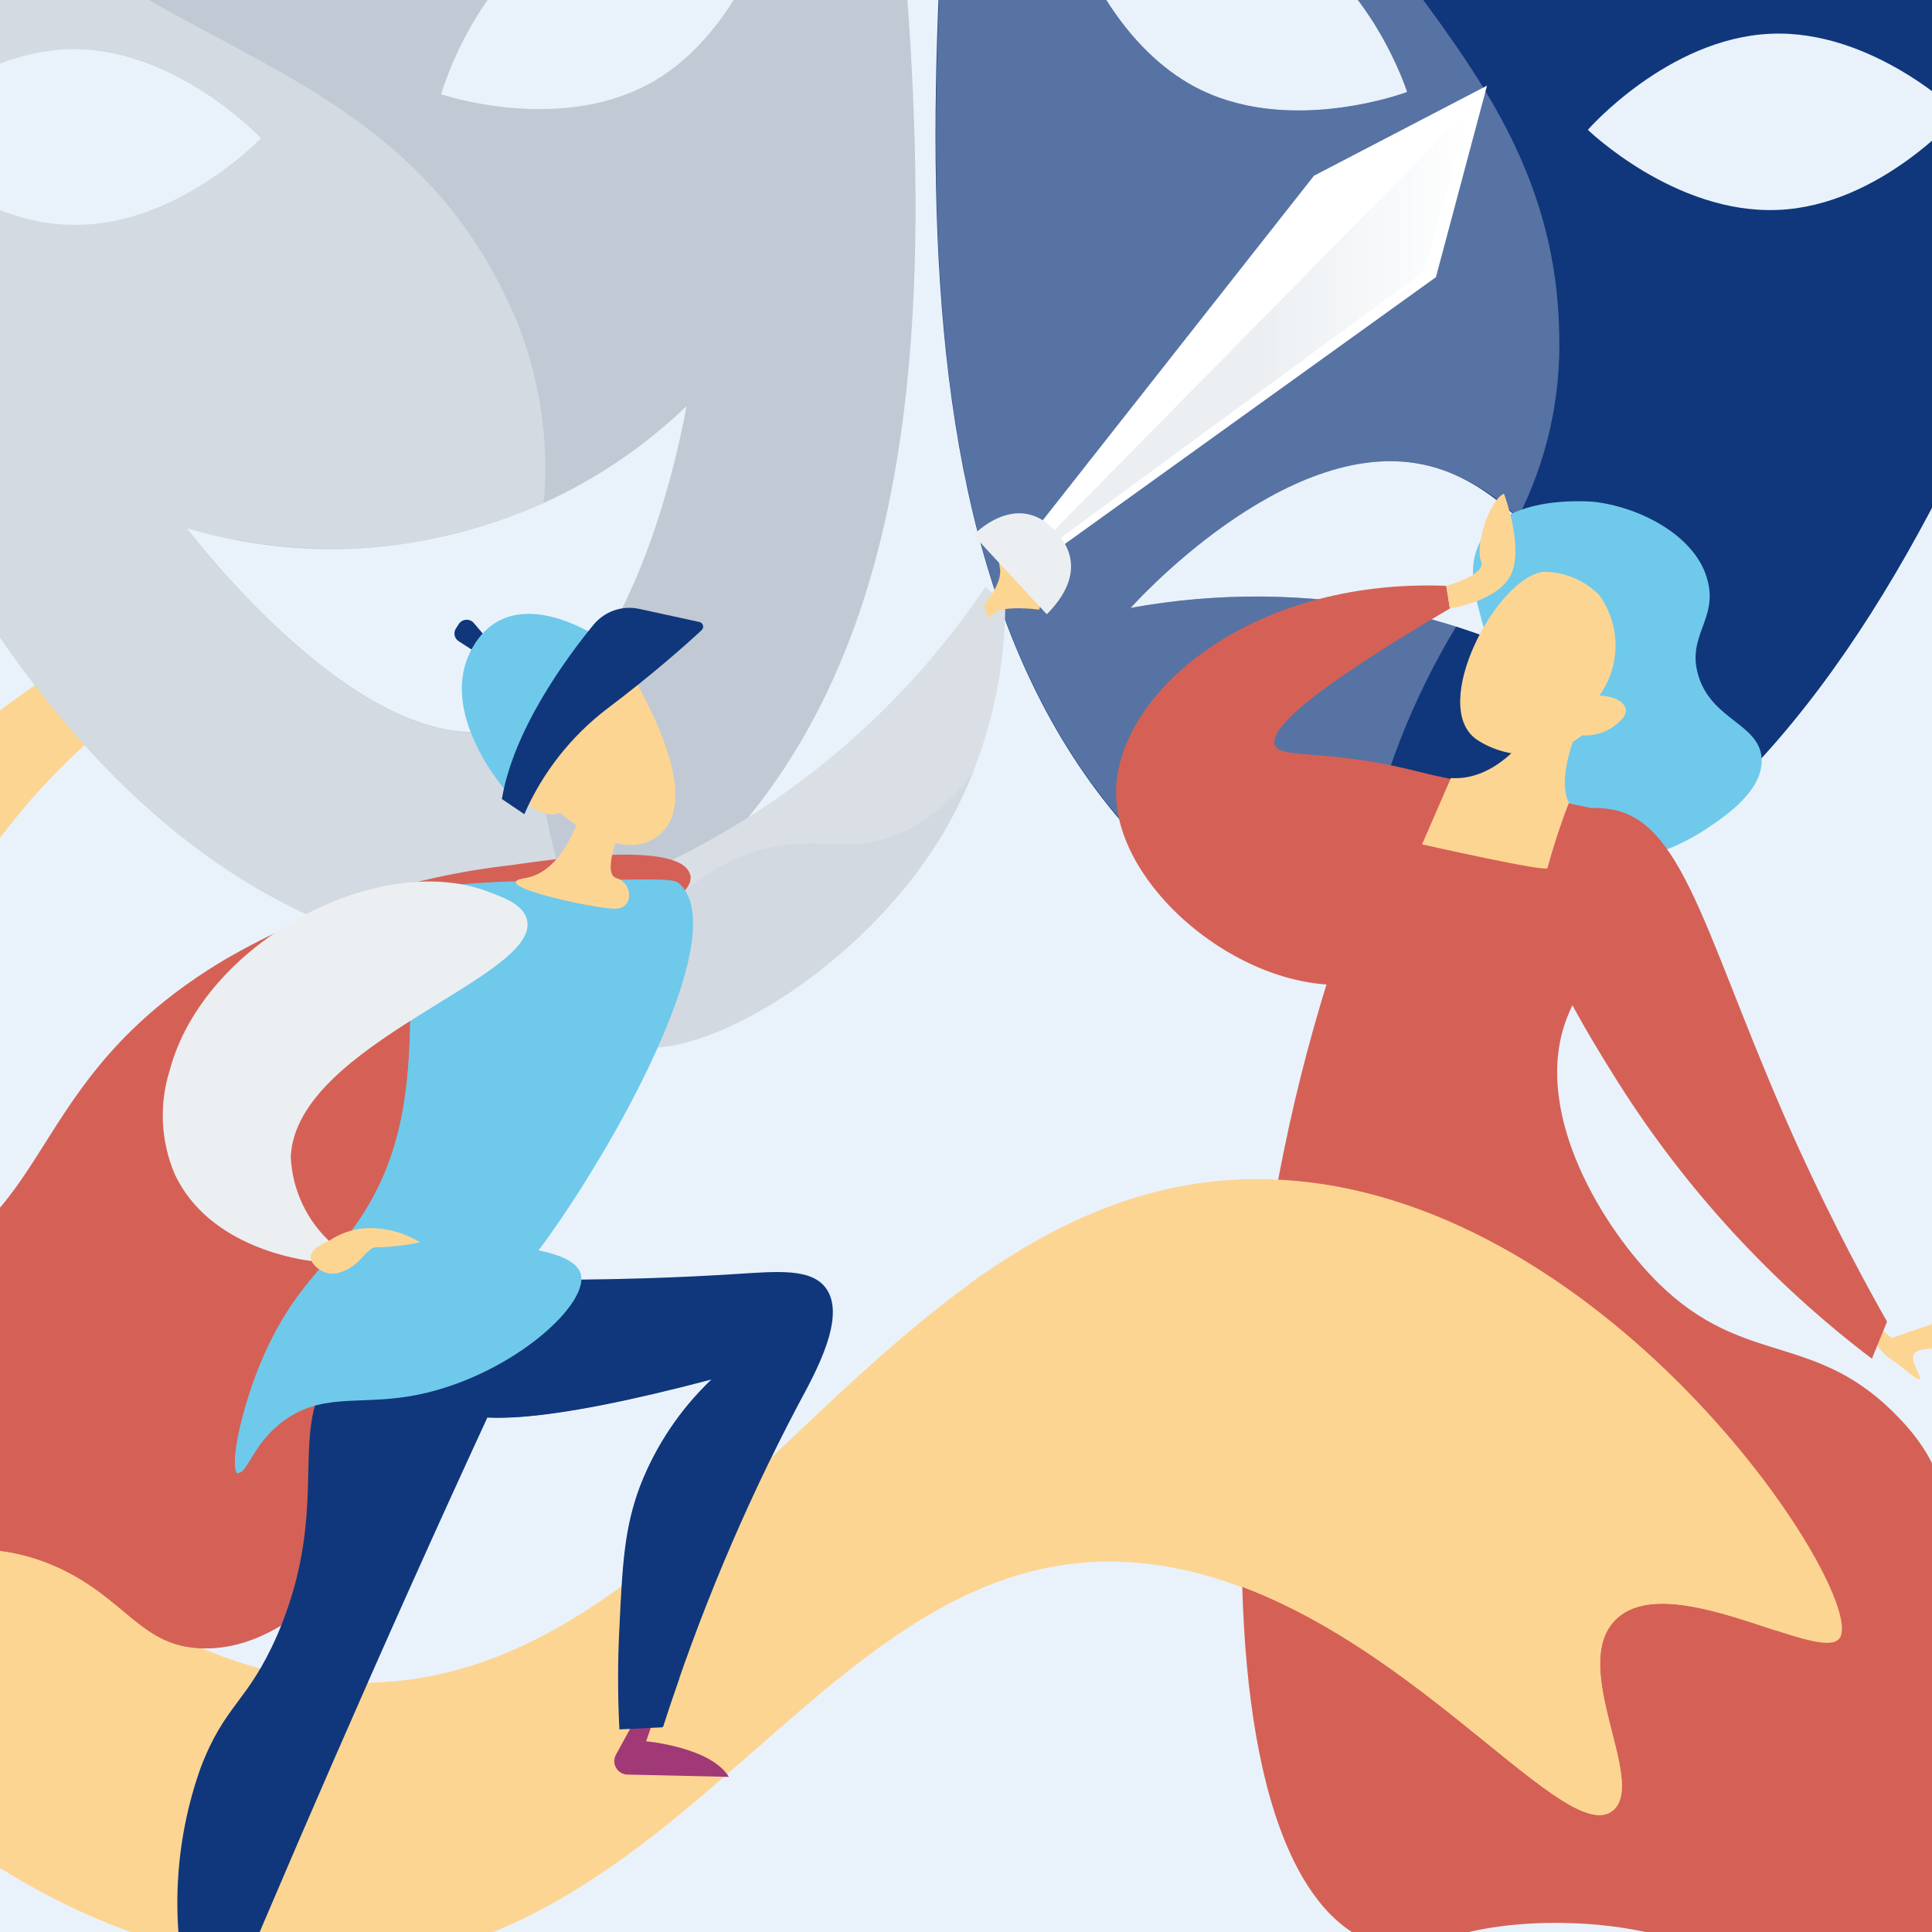<svg width="72" height="72" viewBox="0 0 72 72" fill="none" xmlns="http://www.w3.org/2000/svg">
<rect x="0" y="0" width="72" height="72" fill="#333333" stroke="none"/>
<g clip-path="url(#clip0_534_21423)">
<rect width="72" height="72" fill="#E9F2FB"/>
<path d="M4.373 23.693C-8.412 30.479 -14.489 44.315 -10.938 55.782C-7.782 65.99 2.726 73.463 12.218 73.284C26.098 73.026 31.022 56.505 43.212 58.338C51.766 59.619 58.244 69.075 60.12 67.486C61.372 66.405 58.48 62.174 60.184 60.406C62.145 58.373 67.85 62.067 68.559 61.072C69.654 59.519 60.163 44.745 47.801 43.993C32.525 43.062 26.233 64.386 11.803 62.604C4.709 61.709 -2.098 55.517 -3.895 47.959C-5.699 40.156 -2.198 31.567 5.131 26.148C4.881 25.317 4.63 24.494 4.373 23.693Z" fill="#FDD592"/>
<path d="M66.219 60.779C63.491 56.011 59.347 51.244 53.277 49.626C45.782 47.622 38.438 51.251 33.728 53.57C21.008 59.855 20.536 67.393 12.712 68.144C3.993 68.975 -4.181 60.456 -7.839 53.935C-9.681 50.653 -10.845 47.033 -11.26 43.291C-12.266 47.402 -12.155 51.707 -10.938 55.761C-7.782 65.968 2.727 73.441 12.218 73.262C26.098 73.004 31.022 56.484 43.212 58.316C51.766 59.597 58.244 69.053 60.12 67.464C61.373 66.383 58.481 62.153 60.184 60.385C61.43 59.096 64.193 60.113 66.219 60.779Z" fill="#FDD592"/>
<path d="M32.239 -15.011C32.096 -16.171 31.598 -17.259 30.812 -18.124C30.026 -18.989 28.992 -19.59 27.851 -19.843C21.055 -21.379 13.996 -21.318 7.228 -19.665C0.46 -18.012 -5.832 -14.812 -11.154 -10.315C-12.052 -9.566 -12.695 -8.556 -12.994 -7.425C-13.293 -6.293 -13.233 -5.097 -12.822 -4.002C-5.32 16.041 2.21 35.983 20.864 36.148C37.335 27.408 34.823 6.22 32.239 -15.011ZM2.776 8.381C-1.046 8.381 -4.132 5.06 -4.132 5.06C-4.132 5.06 -1.004 1.803 2.826 1.832C6.656 1.861 9.734 5.153 9.734 5.153C9.734 5.153 6.613 8.41 2.783 8.381H2.776ZM18.667 27.157C13.52 28.41 6.971 19.691 6.971 19.691C10.199 20.637 13.62 20.714 16.887 19.915C20.155 19.115 23.154 17.468 25.581 15.139C25.581 15.139 23.814 25.897 18.674 27.157H18.667ZM24.1 3.17C20.714 4.96 16.441 3.514 16.441 3.514C16.441 3.514 17.657 -0.831 21.043 -2.62C24.429 -4.41 28.702 -2.964 28.702 -2.964C28.702 -2.964 27.493 1.381 24.107 3.17H24.1Z" fill="#C1CAD4"/>
<g style="mix-blend-mode:soft-light" opacity="0.3">
<path d="M-11.712 -9.771C-11.761 -9.722 -11.806 -9.67 -11.848 -9.614C-12.493 -8.849 -12.923 -7.926 -13.093 -6.939C-13.263 -5.953 -13.167 -4.939 -12.814 -4.002C-5.312 16.041 2.218 35.983 20.872 36.148C21.223 35.961 21.588 35.761 21.895 35.568C21.394 34.303 20.975 33.007 20.643 31.688C20.227 30.046 19.97 28.368 19.877 26.677C19.502 26.9 19.097 27.069 18.674 27.178C13.528 28.431 6.978 19.713 6.978 19.713C10.22 20.596 13.628 20.675 16.906 19.942C18.063 19.654 19.188 19.251 20.264 18.739C20.506 16.025 19.982 13.297 18.753 10.865C13.742 0.694 2.469 2.054 -1.862 -7.524C-2.994 -10.09 -3.485 -12.893 -3.294 -15.691L-3.766 -15.434H-3.823L-4.26 -15.183L-4.346 -15.133L-4.775 -14.882L-4.869 -14.832L-5.291 -14.575C-5.32 -14.562 -5.346 -14.545 -5.37 -14.524L-5.806 -14.259C-6.271 -13.966 -6.737 -13.658 -7.238 -13.343L-7.309 -13.3L-7.639 -13.064L-7.832 -12.935L-8.133 -12.721L-8.362 -12.556L-8.634 -12.363L-8.891 -12.169L-9.142 -11.983L-9.414 -11.776L-9.657 -11.59L-9.951 -11.361L-10.165 -11.196L-10.502 -10.924L-10.674 -10.781L-11.182 -10.366C-11.304 -10.265 -11.411 -10.165 -11.518 -10.065L-11.712 -9.771ZM2.834 1.832C6.663 1.832 9.741 5.153 9.741 5.153C9.741 5.153 6.613 8.41 2.783 8.381C-1.046 8.353 -4.124 5.082 -4.124 5.082C-4.124 5.082 -0.996 1.803 2.834 1.832Z" fill="white"/>
</g>
<path d="M79.54 -11.346C74.066 -15.657 67.667 -18.638 60.845 -20.057C54.024 -21.475 46.966 -21.292 40.228 -19.521C39.092 -19.227 38.075 -18.587 37.319 -17.689C36.564 -16.791 36.107 -15.68 36.012 -14.51C34.165 6.8 32.39 28.066 49.147 36.226C67.758 35.417 74.622 15.21 81.422 -5.069C81.802 -6.181 81.824 -7.383 81.487 -8.509C81.149 -9.634 80.469 -10.626 79.54 -11.346ZM47.629 -2.542C51.072 -0.874 52.44 3.428 52.44 3.428C52.44 3.428 48.216 5.024 44.766 3.356C41.316 1.689 39.963 -2.621 39.963 -2.621C39.963 -2.621 44.186 -4.224 47.629 -2.542ZM51.924 22.733C48.697 22.091 45.377 22.064 42.139 22.655C42.139 22.655 47.865 16.212 53.048 17.315C58.23 18.417 60.922 26.563 60.922 26.563C58.2 24.733 55.157 23.433 51.953 22.733H51.924ZM66.24 7.823C62.411 7.981 59.175 4.838 59.175 4.838C59.175 4.838 62.139 1.438 65.968 1.259C69.798 1.08 73.026 4.244 73.026 4.244C73.026 4.244 70.084 7.666 66.262 7.823H66.24Z" fill="#10377C"/>
<g style="mix-blend-mode:soft-light" opacity="0.3">
<path d="M49.146 36.198C49.54 36.198 49.934 36.148 50.32 36.112C50.406 34.758 50.586 33.411 50.857 32.082C51.483 28.994 52.638 26.037 54.271 23.342C53.507 23.1 52.73 22.897 51.945 22.733C48.717 22.091 45.397 22.064 42.16 22.655C42.16 22.655 47.886 16.212 53.069 17.315C54.398 17.634 55.611 18.322 56.569 19.297C57.644 17.183 58.173 14.833 58.108 12.461C57.929 1.109 47.192 -2.492 47.407 -13C47.499 -15.804 48.273 -18.543 49.662 -20.981L49.125 -20.945H49.06L48.552 -20.909H48.452L47.965 -20.866H47.858L47.364 -20.816H47.271L46.763 -20.759C46.211 -20.695 45.653 -20.616 45.102 -20.53H45.023L44.615 -20.466L44.386 -20.423L44.028 -20.365L43.749 -20.315L43.42 -20.251L43.112 -20.194L42.797 -20.129L42.461 -20.058L42.167 -20L41.802 -19.914L41.537 -19.857L41.122 -19.757L40.9 -19.707L40.27 -19.549L39.841 -19.421L39.633 -19.342C39.361 -19.237 39.097 -19.11 38.846 -18.962C38.66 -18.854 38.48 -18.734 38.309 -18.605C38.134 -18.478 37.967 -18.342 37.808 -18.197L37.657 -18.046C36.893 -17.271 36.369 -16.292 36.147 -15.226C36.102 -15.009 36.071 -14.789 36.054 -14.567L35.968 -13.565C34.114 7.437 32.654 28.159 49.146 36.198ZM47.629 -2.542C51.072 -0.874 52.439 3.428 52.439 3.428C52.439 3.428 48.216 5.024 44.766 3.356C41.315 1.689 39.962 -2.621 39.962 -2.621C39.962 -2.621 44.186 -4.224 47.629 -2.542Z" fill="white"/>
</g>
<path d="M53.898 21.832L54.034 22.676C48.307 26.033 47.305 27.279 47.513 27.78C47.721 28.281 49.381 27.916 52.524 28.675C54.521 29.161 55.695 29.448 56.103 30.292C56.89 31.974 54.485 35.632 51.443 36.477C47.148 37.665 41.658 33.349 41.636 29.526C41.579 25.883 46.554 21.545 53.898 21.832Z" fill="#D56156"/>
<path d="M48.766 30.85C46.368 29.261 44.227 29.319 43.662 27.808C43.404 27.092 43.469 26.119 44.507 24.58C42.645 26.012 41.586 27.873 41.593 29.555C41.593 33.377 47.134 37.694 51.4 36.505C51.924 36.355 52.425 36.133 52.889 35.847C52.008 33.829 50.58 32.098 48.766 30.85Z" fill="#D56156"/>
<path d="M51.822 71.802L48.901 73.505L54.477 73.09L54.141 71.48L51.822 71.802Z" fill="#10377C"/>
<path d="M57.176 27.844C57.82 30.099 57.176 30.779 57.892 31.538C59.059 32.748 61.943 32.039 63.69 30.822C64.327 30.393 65.723 29.441 65.651 28.267C65.572 26.964 63.761 26.835 63.282 25.139C62.867 23.707 63.998 23.077 63.647 21.674C63.246 19.971 61.084 18.875 59.352 18.696C59.209 18.696 56.16 18.41 55.172 20.178C54.649 21.123 54.95 22.182 55.379 23.686C55.974 25.84 56.625 25.919 57.176 27.844Z" fill="#6FC9EB"/>
<path d="M52.495 28.703L59.71 30.199C60.077 30.988 60.283 31.842 60.318 32.712C60.397 35.21 58.887 36.377 58.293 38.224C57.205 41.609 59.724 45.761 61.815 47.83C65.043 50.994 67.663 49.583 70.769 52.84C72.709 54.859 72.258 56.004 74.091 59.934C77.849 67.972 82.802 69.74 81.914 72.21C80.969 74.837 74.541 75.123 70.934 74.758C65.243 74.186 63.776 71.702 58.049 71.659C53.533 71.659 53.039 73.148 51.099 72.375C45.1 69.962 45.637 53.549 47.856 42.84C48.855 37.966 50.411 33.222 52.495 28.703Z" fill="#D56156"/>
<path d="M65.588 62.303C62.295 62.496 61.844 67.5 58.251 68.029C53.434 68.745 48.702 60.671 48.487 60.292C47.482 58.532 46.757 56.627 46.34 54.644C45.975 62.854 47.056 70.671 51.064 72.281C52.997 73.062 53.498 71.566 58.015 71.566C63.784 71.609 65.23 74.092 70.899 74.665C74.478 75.03 80.92 74.744 81.88 72.117C81.961 71.888 81.995 71.644 81.98 71.401C79.508 71.367 77.082 70.736 74.908 69.561C69.954 66.827 68.809 62.117 65.588 62.303Z" fill="#D56156"/>
<path d="M70.498 49.863C70.498 49.863 73.891 48.696 74.313 48.51C74.736 48.324 72.796 50.213 71.944 50.264C71.092 50.314 71.228 50.586 71.5 51.194C71.772 51.803 70.913 50.915 70.498 50.679C70.226 50.501 70.006 50.254 69.861 49.963V49.34L70.498 49.863Z" fill="#FDD592"/>
<path d="M69.76 50.636L70.325 49.254C69.567 47.923 68.35 45.675 67.04 42.812C63.654 35.367 62.86 30.643 60.075 30.171C59.59 30.072 59.088 30.094 58.614 30.235C58.139 30.376 57.707 30.632 57.355 30.98C55.702 32.998 58.858 38.03 60.333 40.385C62.84 44.336 66.032 47.807 69.76 50.636Z" fill="#D56156"/>
<path d="M56.891 27.436C56.891 27.436 55.746 29.111 54.071 28.996L52.997 31.466C52.997 31.466 57.7 32.532 57.671 32.346C57.895 31.519 58.162 30.704 58.473 29.905C58.473 29.905 57.958 29.247 58.795 27.15L56.891 27.436Z" fill="#FDD592"/>
<path d="M58.972 27.401C58.414 27.838 57.733 28.089 57.025 28.117C56.317 28.145 55.618 27.95 55.028 27.558C53.231 26.298 55.801 21.474 57.54 21.309C57.925 21.311 58.305 21.389 58.659 21.539C59.013 21.689 59.333 21.907 59.602 22.182C59.995 22.727 60.206 23.382 60.206 24.054C60.206 24.726 59.995 25.381 59.602 25.926C60.146 25.926 60.554 26.169 60.597 26.449C60.64 26.728 60.11 27.114 59.988 27.164C59.682 27.346 59.327 27.429 58.972 27.401Z" fill="#FDD592"/>
<path d="M56.046 18.395C56.046 18.395 56.762 20.264 56.346 21.33C55.931 22.397 54.034 22.676 54.034 22.676L53.898 21.831C53.898 21.831 55.416 21.423 55.194 20.908C54.972 20.393 55.466 18.682 56.046 18.395Z" fill="#FDD592"/>
<path d="M36.726 21.867C33.377 26.847 28.608 30.705 23.039 32.941C21.866 36.634 22.216 38.087 22.925 38.667C24.908 40.271 31.822 36.641 35.158 31.044C36.652 28.471 37.447 25.551 37.463 22.576L36.726 21.867Z" fill="#DADFE5"/>
<path d="M36.684 22.497C36.684 22.497 37.399 21.738 37.256 21.123C37.113 20.507 37.829 20.636 38.401 21.402C38.561 21.577 38.675 21.789 38.732 22.019C38.79 22.249 38.789 22.489 38.731 22.719C38.731 22.719 37.299 22.526 37.013 22.891C36.727 23.256 36.684 22.497 36.684 22.497Z" fill="#FDD592"/>
<path d="M38.438 19.927L48.968 6.549L55.417 3.192L53.513 10.329L39.247 20.586L38.438 19.927Z" fill="white"/>
<path d="M54.844 3.965L39.046 20.006L39.247 20.257L53.055 10.121L54.844 3.965Z" fill="url(#paint0_linear_534_21423)"/>
<path d="M36.276 19.942C36.276 19.942 37.829 18.288 39.246 19.698C40.664 21.108 39.454 22.447 39.01 22.891L36.276 19.942Z" fill="url(#paint1_linear_534_21423)"/>
<g style="mix-blend-mode:multiply" opacity="0.3">
<path d="M33.291 31.158C31.702 31.745 30.686 31.251 29.039 31.523C27.157 31.831 24.744 33.077 22.282 37.035C22.266 37.336 22.316 37.638 22.427 37.918C22.538 38.198 22.709 38.451 22.926 38.66C24.909 40.263 31.824 36.634 35.16 31.037C35.597 30.297 35.975 29.524 36.291 28.725C35.563 29.823 34.516 30.673 33.291 31.158Z" fill="#C1CAD4"/>
</g>
<path d="M17.671 23.234C17.638 23.191 17.596 23.157 17.547 23.132C17.499 23.108 17.445 23.096 17.392 23.096C17.337 23.096 17.284 23.108 17.236 23.132C17.187 23.157 17.145 23.191 17.112 23.234L16.991 23.42C16.966 23.459 16.949 23.502 16.941 23.547C16.932 23.592 16.933 23.638 16.943 23.683C16.953 23.727 16.972 23.77 16.999 23.807C17.025 23.844 17.059 23.876 17.098 23.9L17.878 24.401L18.372 24.058L17.671 23.234Z" fill="#10377C"/>
<path d="M24.502 63.67L24.079 64.894C24.079 64.894 26.477 65.102 27.164 66.219L23.371 66.133C23.288 66.129 23.208 66.105 23.137 66.062C23.066 66.02 23.006 65.961 22.964 65.89C22.922 65.819 22.897 65.739 22.893 65.656C22.889 65.574 22.906 65.492 22.941 65.417L23.757 63.928L24.502 63.67Z" fill="url(#paint2_linear_534_21423)"/>
<path d="M19.232 47.686C22.754 47.722 25.524 47.6 27.421 47.479C28.995 47.378 30.22 47.264 30.771 47.994C31.572 49.061 30.377 51.179 29.726 52.389C27.709 56.219 26.032 60.219 24.715 64.343L23.104 64.422C23.039 63.153 23.039 61.882 23.104 60.614C23.219 58.259 23.291 56.913 23.87 55.367C24.455 53.855 25.369 52.493 26.547 51.38C20.372 53.031 16.994 53.27 16.412 52.096C15.987 51.294 16.927 49.824 19.232 47.686Z" fill="#10377C"/>
<path d="M25.031 56.075C26.04 54.458 28.123 53.928 28.738 51.516C28.96 50.635 29.254 49.44 28.674 48.903C27.4 47.729 23.835 51.501 20.285 50.485C19.382 50.207 18.572 49.687 17.944 48.982C16.591 50.413 16.076 51.494 16.391 52.124C16.968 53.274 20.347 53.036 26.527 51.408C25.349 52.522 24.434 53.884 23.849 55.395C23.27 56.942 23.198 58.259 23.084 60.642C23.018 61.911 23.018 63.182 23.084 64.45L24.694 64.372C24.895 63.749 25.102 63.148 25.31 62.568C23.964 59.146 24.308 57.228 25.031 56.075Z" fill="#10377C"/>
<path d="M13.112 58.187C12.504 58.903 10.385 61.465 7.6 61.422C5.231 61.422 4.694 59.504 2.01 58.345C-2.815 56.269 -5.864 60.334 -10.223 58.667C-14.267 57.135 -16.995 51.645 -15.656 49.361C-14.318 47.078 -9.65 49.204 -4.067 47.572C2.239 45.732 0.628 40.356 8.416 35.739C11.687 33.85 15.314 32.658 19.068 32.239C20.556 32.024 25.259 31.337 25.703 32.547C26.147 33.757 20.879 34.966 17.736 39.633C13.355 46.133 18.116 52.181 13.112 58.187Z" fill="#D56156"/>
<path d="M17.879 33.714C15.811 35.017 15.589 36.448 12.103 39.032C8.381 41.803 7.457 41.044 4.766 43.163C0.056 46.878 1.523 50.321 -2.607 52.89C-2.915 53.084 -7.618 55.911 -12.414 53.699C-13.82 53.048 -15.049 52.066 -15.993 50.836C-15.993 53.477 -13.545 57.414 -10.216 58.674C-5.835 60.342 -2.808 56.276 2.017 58.352C4.701 59.512 5.238 61.401 7.607 61.43C10.392 61.473 12.511 58.917 13.119 58.194C18.13 52.189 13.363 46.14 17.743 39.634C20.836 35.031 26.04 33.907 25.724 32.604C21.888 31.996 19.468 32.755 17.879 33.714Z" fill="#D56156"/>
<path d="M19.855 49.19C17.827 53.513 15.813 57.937 13.814 62.461C12.005 66.555 10.256 70.611 8.567 74.629L7.035 74.465C6.343 71.619 6.497 68.634 7.479 65.875C8.395 63.477 9.225 63.47 10.342 60.914C12.439 56.004 10.585 53.219 12.489 50.943C13.456 49.819 15.396 48.746 19.855 49.19Z" fill="#10377C"/>
<path d="M16.763 32.998C17.987 32.873 19.218 32.82 20.449 32.84C24.951 32.733 25.13 32.74 25.352 32.962C27.171 34.745 23.405 41.938 20.392 46.162L20.07 46.598C21.215 46.827 21.566 47.185 21.645 47.486C21.959 48.681 18.824 51.444 15.245 52.038C13.27 52.36 11.931 51.902 10.492 53.012C9.397 53.864 9.061 54.995 8.839 54.901C8.617 54.809 8.903 52.575 9.855 50.464C10.972 47.972 12.16 47.214 13.255 45.66C16.934 40.485 13.835 34.544 16.763 32.998Z" fill="#6FC9EB"/>
<path d="M21.708 30.063C21.708 30.063 21.128 32.483 19.561 32.726C17.993 32.969 22.309 33.907 22.975 33.864C23.641 33.821 23.569 32.891 22.975 32.726C22.381 32.561 23.197 30.715 23.197 30.715L21.708 30.063Z" fill="#FDD592"/>
<path d="M23.427 24.902C23.656 25.375 26.133 29.362 24.751 30.93C23.37 32.497 20.85 30.278 20.85 30.278C20.85 30.278 20.449 30.586 19.64 29.942C18.832 29.297 23.427 24.902 23.427 24.902Z" fill="#FDD592"/>
<path d="M19.112 29.777C18.99 29.655 16.105 26.52 17.68 24.015C19.255 21.509 22.569 23.922 22.569 23.922L19.112 29.777Z" fill="#6FC9EB"/>
<path d="M18.703 29.777L19.54 30.342C20.218 28.792 21.28 27.439 22.625 26.413C24.3 25.153 25.61 23.986 26.14 23.492C26.166 23.47 26.186 23.441 26.197 23.408C26.207 23.375 26.208 23.34 26.199 23.307C26.19 23.274 26.171 23.244 26.145 23.221C26.12 23.198 26.088 23.183 26.054 23.177L23.821 22.691C23.509 22.623 23.186 22.643 22.885 22.748C22.585 22.853 22.319 23.039 22.117 23.285C21.058 24.58 19.132 27.221 18.703 29.777Z" fill="#10377C"/>
<path d="M13.177 49.147C14.701 47.2 17.987 47.865 18.581 46.112C18.996 44.902 17.708 43.821 16.885 42.218C15.94 40.385 15.453 37.544 16.963 32.984C16.897 32.973 16.829 32.973 16.763 32.984C13.835 34.508 16.935 40.45 13.277 45.625C12.182 47.178 10.994 47.937 9.877 50.428C8.925 52.575 8.546 54.723 8.861 54.866C9.176 55.009 9.419 53.828 10.514 52.976C11.081 52.54 11.762 52.276 12.475 52.218C12.302 51.142 12.554 50.041 13.177 49.147Z" fill="#6FC9EB"/>
<path d="M11.652 46.999C11.315 46.963 7.801 46.527 6.512 43.756C5.99 42.529 5.924 41.156 6.326 39.884C7.593 35.117 14.057 31.702 18.144 33.213C18.796 33.456 19.504 33.714 19.64 34.279C20.156 36.427 11.051 38.86 10.836 43.098C10.861 43.717 11.011 44.324 11.277 44.884C11.542 45.444 11.918 45.944 12.382 46.355L11.652 46.999Z" fill="url(#paint3_linear_534_21423)"/>
<path d="M11.702 47.128C11.823 47.279 11.989 47.387 12.177 47.435C12.364 47.483 12.562 47.468 12.74 47.393C13.456 47.164 13.685 46.434 14.043 46.484C14.585 46.472 15.124 46.41 15.654 46.298C15.162 45.995 14.605 45.816 14.029 45.775C13.397 45.725 12.768 45.894 12.246 46.255C12.246 46.255 11.23 46.599 11.702 47.128Z" fill="#FDD592"/>
<path d="M47.807 43.971C43.276 43.692 39.532 45.403 36.132 47.837C36.684 51.473 37.227 55.109 37.671 58.76C39.457 58.177 41.356 58.025 43.212 58.316C51.766 59.597 58.244 69.053 60.119 67.464C61.372 66.383 58.48 62.153 60.183 60.385C62.145 58.352 67.85 62.045 68.558 61.05C69.653 59.483 60.155 44.723 47.807 43.971Z" fill="#FDD592"/>
<path d="M66.217 60.778C63.49 56.011 59.346 51.244 53.276 49.626C47.206 48.008 41.314 50.048 36.769 52.11C37.098 54.329 37.399 56.541 37.671 58.76C39.457 58.177 41.355 58.025 43.211 58.316C51.765 59.597 58.243 69.053 60.119 67.464C61.371 66.383 58.479 62.153 60.183 60.385C61.428 59.096 64.192 60.113 66.217 60.778Z" fill="#FDD592"/>
</g>
<defs>
<linearGradient id="paint0_linear_534_21423" x1="39.046" y1="12.111" x2="54.844" y2="12.111" gradientUnits="userSpaceOnUse">
<stop offset="0.49" stop-color="#EBEFF2"/>
<stop offset="1" stop-color="white"/>
</linearGradient>
<linearGradient id="paint1_linear_534_21423" x1="2192.78" y1="1573.69" x2="2211.3" y2="1573.69" gradientUnits="userSpaceOnUse">
<stop offset="0.49" stop-color="#EBEFF2"/>
<stop offset="1" stop-color="white"/>
</linearGradient>
<linearGradient id="paint2_linear_534_21423" x1="24.945" y1="70.392" x2="25.003" y2="66.87" gradientUnits="userSpaceOnUse">
<stop stop-color="#311944"/>
<stop offset="0.9" stop-color="#953671"/>
<stop offset="1" stop-color="#A03976"/>
</linearGradient>
<linearGradient id="paint3_linear_534_21423" x1="7489.12" y1="6253.41" x2="7747.43" y2="6253.41" gradientUnits="userSpaceOnUse">
<stop offset="0.49" stop-color="#EBEFF2"/>
<stop offset="1" stop-color="white"/>
</linearGradient>
<clipPath id="clip0_534_21423">
<rect width="72" height="72" fill="white"/>
</clipPath>
</defs>
</svg>
